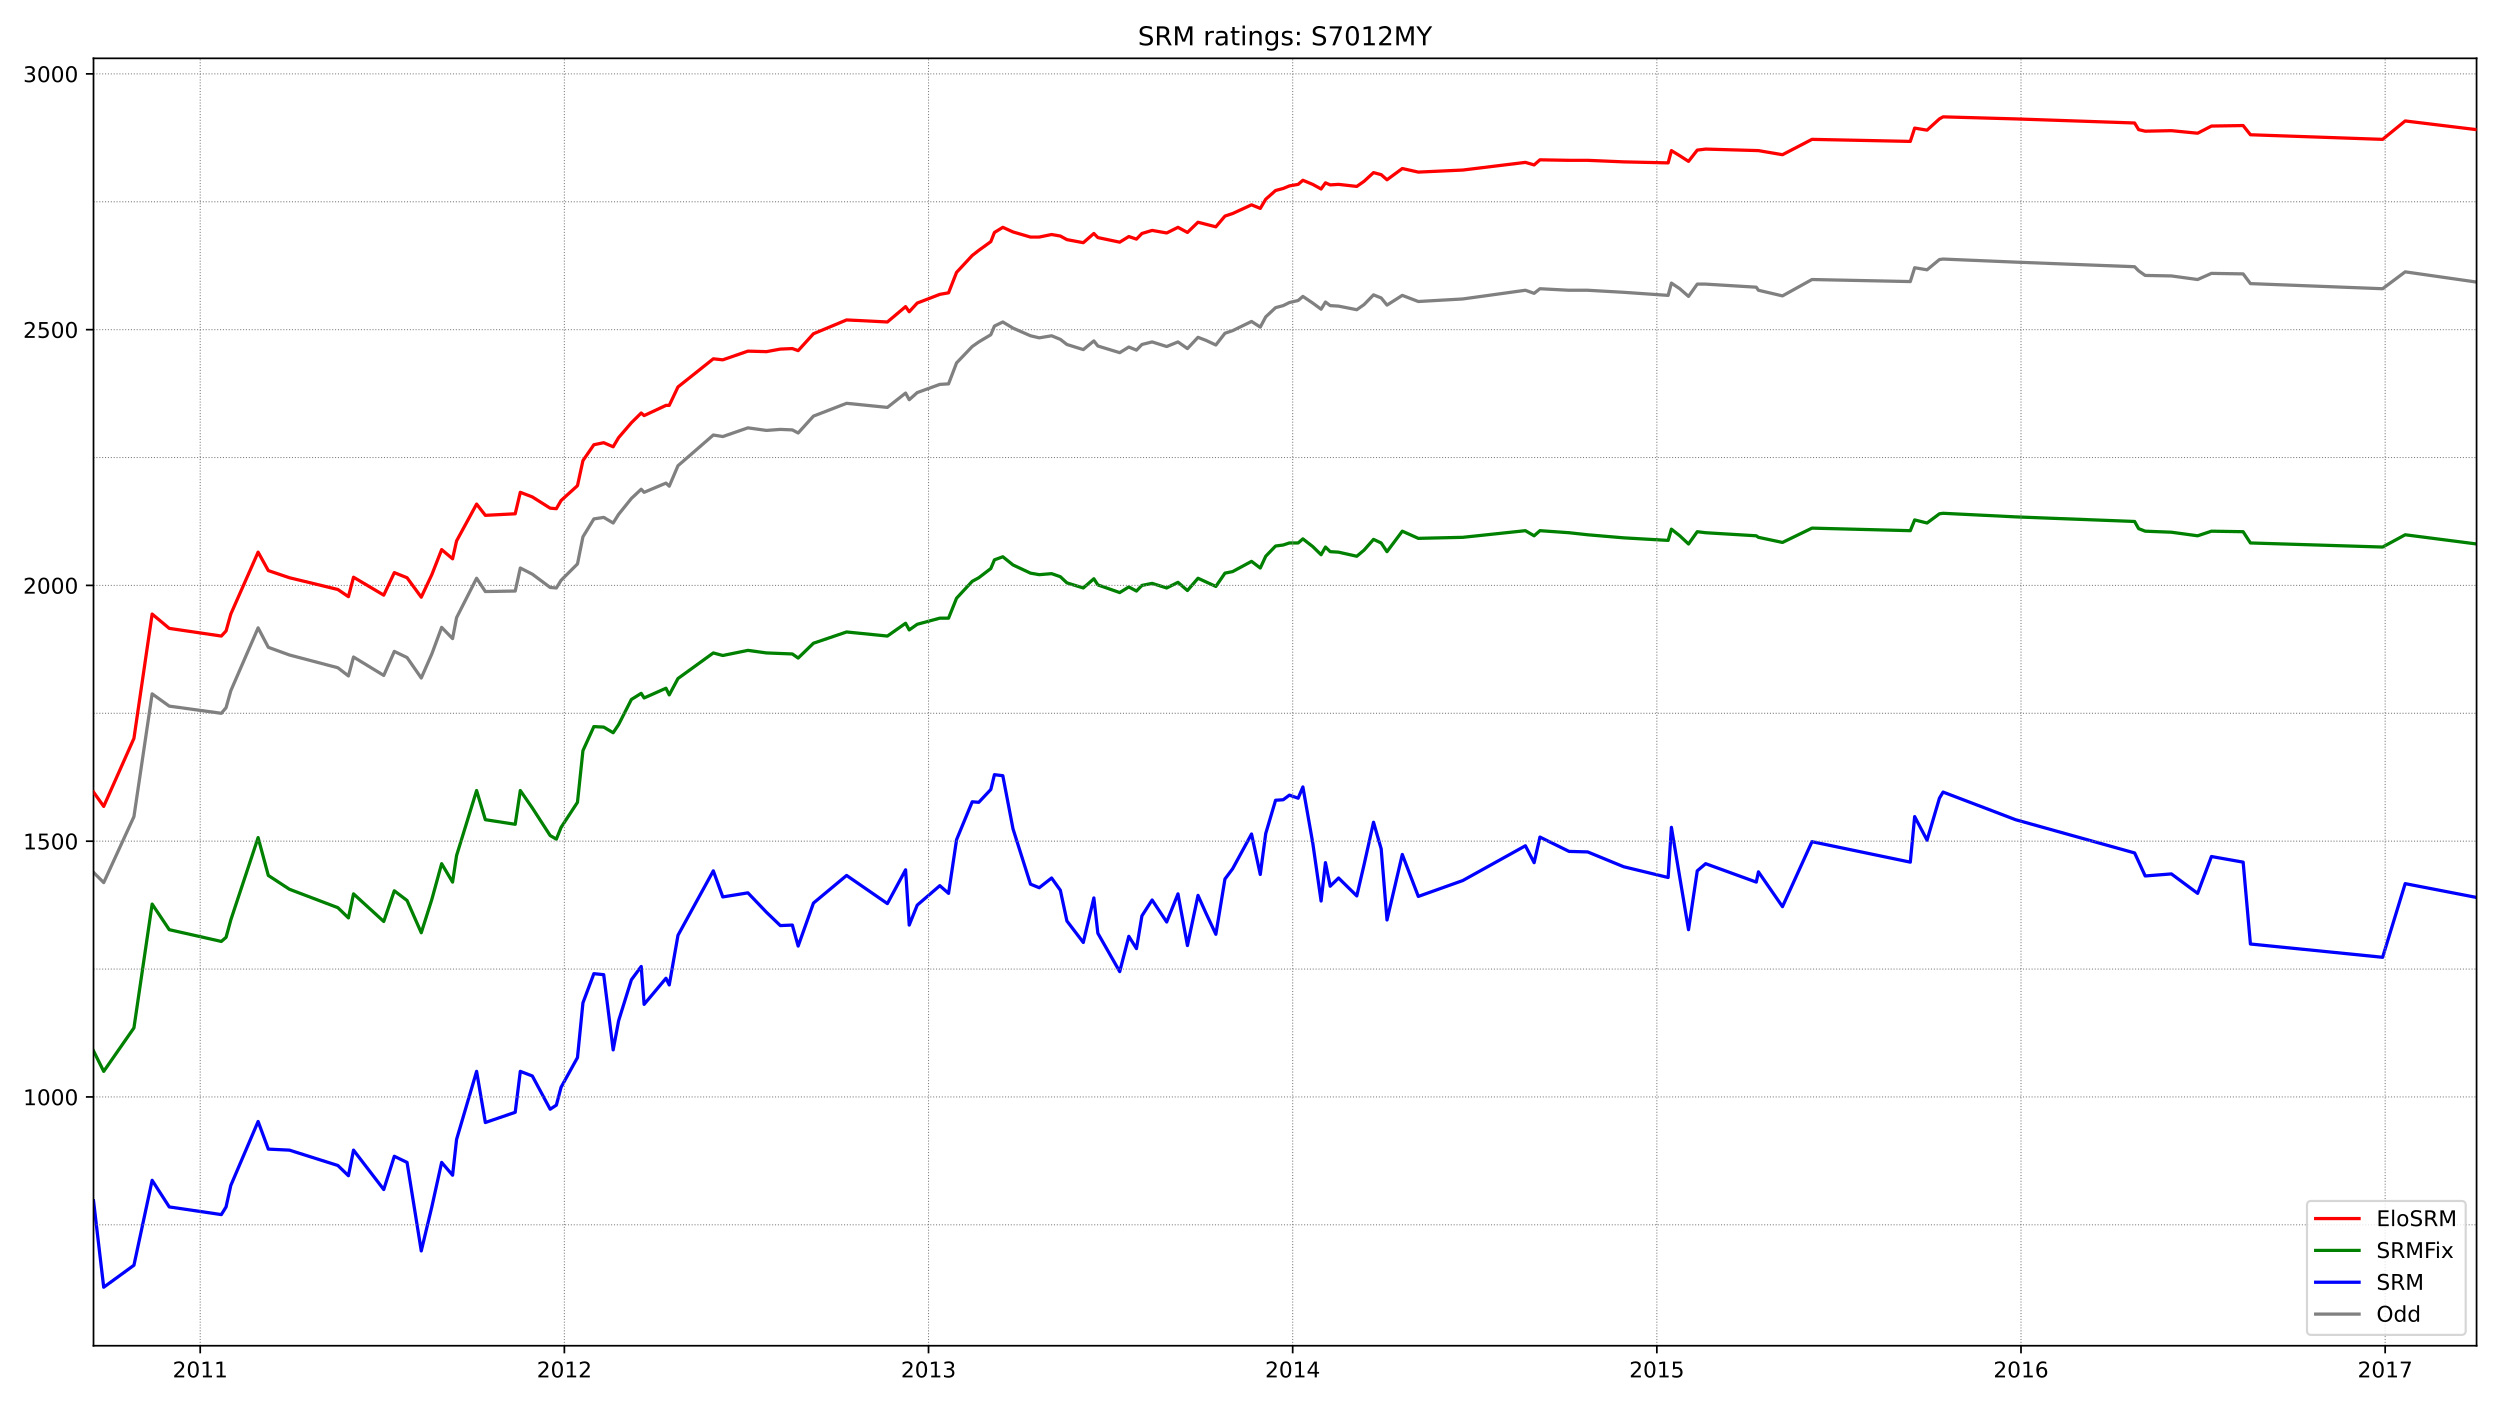 <?xml version="1.0" encoding="utf-8" standalone="no"?>
<!DOCTYPE svg PUBLIC "-//W3C//DTD SVG 1.1//EN"
  "http://www.w3.org/Graphics/SVG/1.1/DTD/svg11.dtd">
<!-- Created with matplotlib (https://matplotlib.org/) -->
<svg height="648pt" version="1.1" viewBox="0 0 1152 648" width="1152pt" xmlns="http://www.w3.org/2000/svg" xmlns:xlink="http://www.w3.org/1999/xlink">
 <defs>
  <style type="text/css">*{stroke-linecap:butt;stroke-linejoin:round;}</style>
 </defs>
 <g id="figure_1">
  <g id="patch_1">
   <path d="M 0 648 
L 1152 648 
L 1152 0 
L 0 0 
z
" style="fill:#ffffff;"/>
  </g>
  <g id="axes_1">
   <g id="patch_2">
    <path d="M 43.09 620.12 
L 1141.2 620.12 
L 1141.2 26.88 
L 43.09 26.88 
z
" style="fill:#ffffff;"/>
   </g>
   <g id="line2d_1">
    <path clip-path="url(#p5ad7df88f4)" d="M 43.09 401.992 
L 47.789 406.706 
L 61.716 376.299 
L 70.106 319.729 
L 77.993 325.386 
L 101.989 328.686 
L 104.171 326.093 
L 106.352 318.314 
L 118.937 289.322 
L 123.636 298.279 
L 133.369 301.814 
L 155.687 307.707 
L 160.553 311.479 
L 162.902 302.757 
L 176.83 311.243 
L 181.696 300.165 
L 187.569 302.993 
L 194.114 312.422 
L 198.98 301.343 
L 203.511 289.086 
L 208.545 294.272 
L 210.391 284.608 
L 219.62 266.458 
L 223.647 272.586 
L 237.407 272.35 
L 239.756 261.743 
L 245.294 264.572 
L 253.516 270.701 
L 256.369 270.936 
L 258.55 267.401 
L 266.102 259.858 
L 268.619 247.365 
L 273.653 239.115 
L 278.184 238.408 
L 282.546 241.001 
L 285.064 236.994 
L 290.937 229.687 
L 295.467 225.444 
L 296.81 226.858 
L 306.878 222.615 
L 308.388 224.03 
L 312.416 214.601 
L 328.693 200.458 
L 333.055 201.165 
L 344.634 197.158 
L 353.192 198.337 
L 359.569 197.865 
L 365.106 198.101 
L 367.791 199.515 
L 374.839 191.737 
L 390.109 185.844 
L 408.903 187.73 
L 417.293 181.13 
L 418.971 184.194 
L 422.663 180.894 
L 433.067 177.123 
L 437.094 176.887 
L 440.786 167.223 
L 448.001 159.68 
L 451.022 157.559 
L 456.559 154.259 
L 458.237 150.252 
L 462.097 148.366 
L 466.795 151.195 
L 474.85 154.73 
L 478.877 155.673 
L 484.583 154.73 
L 488.61 156.38 
L 491.63 158.737 
L 499.182 161.094 
L 504.048 157.087 
L 505.894 159.444 
L 515.962 162.509 
L 520.157 159.916 
L 523.681 161.33 
L 526.198 158.737 
L 530.897 157.559 
L 537.609 159.68 
L 542.811 157.559 
L 547.174 160.623 
L 552.04 155.437 
L 555.732 156.852 
L 560.262 158.973 
L 564.457 153.552 
L 567.981 152.373 
L 576.707 148.13 
L 580.734 150.723 
L 583.251 146.009 
L 587.782 141.766 
L 591.306 140.823 
L 594.159 139.409 
L 598.186 138.466 
L 600.367 136.58 
L 604.898 139.645 
L 608.758 142.473 
L 610.771 139.173 
L 612.953 140.823 
L 616.812 141.059 
L 625.202 142.709 
L 628.558 140.352 
L 632.921 135.873 
L 636.445 137.288 
L 639.13 140.587 
L 646.178 136.109 
L 653.561 138.937 
L 674.033 137.759 
L 702.896 133.752 
L 706.923 135.166 
L 709.608 133.045 
L 723.032 133.752 
L 731.59 133.752 
L 748.203 134.695 
L 768.675 136.109 
L 770.185 130.452 
L 774.045 133.045 
L 778.072 136.58 
L 782.099 130.923 
L 785.959 130.923 
L 809.283 132.338 
L 810.29 133.752 
L 821.365 136.345 
L 834.958 128.802 
L 880.265 129.745 
L 882.278 123.38 
L 887.984 124.323 
L 893.689 119.609 
L 895.367 119.373 
L 928.76 120.788 
L 983.632 122.909 
L 985.478 124.795 
L 988.498 126.916 
L 1000.58 127.152 
L 1012.662 128.802 
L 1019.039 125.973 
L 1033.638 126.209 
L 1036.994 130.688 
L 1097.907 133.045 
L 1108.31 125.266 
L 1141.2 129.98 
L 1141.2 129.98 
" style="fill:none;stroke:#808080;stroke-linecap:square;stroke-width:1.5;"/>
   </g>
   <g id="line2d_2">
    <path clip-path="url(#p5ad7df88f4)" d="M 43.09 553.319 
L 47.789 593.155 
L 61.716 583.019 
L 70.106 543.891 
L 77.993 556.148 
L 101.989 559.683 
L 104.171 556.148 
L 106.352 546.248 
L 118.937 516.784 
L 123.636 529.512 
L 133.369 529.984 
L 155.687 537.055 
L 160.553 541.769 
L 162.902 529.984 
L 176.83 548.134 
L 181.696 532.812 
L 187.569 535.641 
L 194.114 576.419 
L 198.98 556.148 
L 203.511 535.641 
L 208.545 541.534 
L 210.391 525.034 
L 219.62 493.684 
L 223.647 517.255 
L 237.407 512.541 
L 239.756 493.684 
L 245.294 495.805 
L 253.516 511.127 
L 256.369 509.241 
L 258.55 500.991 
L 266.102 487.32 
L 268.619 462.099 
L 273.653 448.663 
L 278.184 449.135 
L 282.546 483.784 
L 285.064 470.349 
L 290.937 451.492 
L 295.467 445.363 
L 296.81 462.806 
L 306.878 450.784 
L 308.388 453.849 
L 312.416 430.985 
L 328.693 401.285 
L 333.055 413.306 
L 344.634 411.421 
L 353.192 420.378 
L 359.569 426.506 
L 365.106 426.27 
L 367.791 435.935 
L 374.839 416.135 
L 390.109 403.406 
L 408.903 416.371 
L 417.293 400.814 
L 418.971 426.27 
L 422.663 417.078 
L 433.067 408.121 
L 437.094 411.656 
L 440.786 386.907 
L 448.001 369.464 
L 451.022 369.7 
L 456.559 363.807 
L 458.237 356.971 
L 462.097 357.443 
L 466.795 381.957 
L 474.85 407.413 
L 478.877 409.063 
L 484.583 404.585 
L 488.61 410.242 
L 491.63 424.385 
L 499.182 434.285 
L 504.048 413.778 
L 505.894 430.042 
L 515.962 447.72 
L 520.157 431.456 
L 523.681 437.113 
L 526.198 422.028 
L 530.897 414.721 
L 537.609 424.856 
L 542.811 411.892 
L 547.174 435.699 
L 552.04 412.599 
L 555.732 420.849 
L 560.262 430.513 
L 564.457 405.056 
L 567.981 400.342 
L 576.707 384.314 
L 580.734 402.935 
L 583.251 384.078 
L 587.782 368.757 
L 591.306 368.521 
L 594.159 366.4 
L 598.186 367.814 
L 600.367 362.628 
L 604.898 388.321 
L 608.758 415.192 
L 610.771 397.514 
L 612.953 408.356 
L 616.812 404.585 
L 625.202 412.835 
L 628.558 398.456 
L 632.921 378.892 
L 636.445 391.149 
L 639.13 423.913 
L 646.178 393.742 
L 653.561 413.071 
L 674.033 405.763 
L 702.896 389.735 
L 706.923 397.514 
L 709.608 385.728 
L 723.032 392.328 
L 731.59 392.564 
L 748.203 399.399 
L 768.675 404.349 
L 770.185 381.249 
L 778.072 428.392 
L 782.099 401.285 
L 785.959 397.985 
L 809.283 406.471 
L 810.29 401.756 
L 821.365 417.785 
L 834.958 387.849 
L 880.265 397.278 
L 882.278 376.299 
L 887.984 387.142 
L 893.689 367.814 
L 895.367 364.985 
L 928.76 377.714 
L 983.632 393.035 
L 988.498 403.642 
L 1000.58 402.699 
L 1012.662 411.656 
L 1019.039 394.685 
L 1033.638 397.278 
L 1036.994 434.992 
L 1097.907 441.12 
L 1108.31 407.178 
L 1141.2 413.542 
L 1141.2 413.542 
" style="fill:none;stroke:#0000ff;stroke-linecap:square;stroke-width:1.5;"/>
   </g>
   <g id="matplotlib.axis_1">
    <g id="xtick_1">
     <g id="line2d_3">
      <defs>
       <path d="M 0 0 
L 0 3.5 
" id="m37c10680a9" style="stroke:#000000;stroke-width:0.8;"/>
      </defs>
      <g>
       <use style="stroke:#000000;stroke-width:0.8;" x="92.257" xlink:href="#m37c10680a9" y="620.12"/>
      </g>
     </g>
     <g id="text_1">
      <!-- 2011 -->
      <g transform="translate(79.532 634.718)scale(0.1 -0.1)">
       <defs>
        <path d="M 19.188 8.297 
L 53.609 8.297 
L 53.609 0 
L 7.328 0 
L 7.328 8.297 
Q 12.938 14.109 22.625 23.891 
Q 32.328 33.688 34.812 36.531 
Q 39.547 41.844 41.422 45.531 
Q 43.312 49.219 43.312 52.781 
Q 43.312 58.594 39.234 62.25 
Q 35.156 65.922 28.609 65.922 
Q 23.969 65.922 18.812 64.312 
Q 13.672 62.703 7.812 59.422 
L 7.812 69.391 
Q 13.766 71.781 18.938 73 
Q 24.125 74.219 28.422 74.219 
Q 39.75 74.219 46.484 68.547 
Q 53.219 62.891 53.219 53.422 
Q 53.219 48.922 51.531 44.891 
Q 49.859 40.875 45.406 35.406 
Q 44.188 33.984 37.641 27.219 
Q 31.109 20.453 19.188 8.297 
z
" id="DejaVuSans-50"/>
        <path d="M 31.781 66.406 
Q 24.172 66.406 20.328 58.906 
Q 16.5 51.422 16.5 36.375 
Q 16.5 21.391 20.328 13.891 
Q 24.172 6.391 31.781 6.391 
Q 39.453 6.391 43.281 13.891 
Q 47.125 21.391 47.125 36.375 
Q 47.125 51.422 43.281 58.906 
Q 39.453 66.406 31.781 66.406 
z
M 31.781 74.219 
Q 44.047 74.219 50.516 64.516 
Q 56.984 54.828 56.984 36.375 
Q 56.984 17.969 50.516 8.266 
Q 44.047 -1.422 31.781 -1.422 
Q 19.531 -1.422 13.062 8.266 
Q 6.594 17.969 6.594 36.375 
Q 6.594 54.828 13.062 64.516 
Q 19.531 74.219 31.781 74.219 
z
" id="DejaVuSans-48"/>
        <path d="M 12.406 8.297 
L 28.516 8.297 
L 28.516 63.922 
L 10.984 60.406 
L 10.984 69.391 
L 28.422 72.906 
L 38.281 72.906 
L 38.281 8.297 
L 54.391 8.297 
L 54.391 0 
L 12.406 0 
z
" id="DejaVuSans-49"/>
       </defs>
       <use xlink:href="#DejaVuSans-50"/>
       <use x="63.623" xlink:href="#DejaVuSans-48"/>
       <use x="127.246" xlink:href="#DejaVuSans-49"/>
       <use x="190.869" xlink:href="#DejaVuSans-49"/>
      </g>
     </g>
    </g>
    <g id="xtick_2">
     <g id="line2d_4">
      <g>
       <use style="stroke:#000000;stroke-width:0.8;" x="260.061" xlink:href="#m37c10680a9" y="620.12"/>
      </g>
     </g>
     <g id="text_2">
      <!-- 2012 -->
      <g transform="translate(247.336 634.718)scale(0.1 -0.1)">
       <use xlink:href="#DejaVuSans-50"/>
       <use x="63.623" xlink:href="#DejaVuSans-48"/>
       <use x="127.246" xlink:href="#DejaVuSans-49"/>
       <use x="190.869" xlink:href="#DejaVuSans-50"/>
      </g>
     </g>
    </g>
    <g id="xtick_3">
     <g id="line2d_5">
      <g>
       <use style="stroke:#000000;stroke-width:0.8;" x="427.865" xlink:href="#m37c10680a9" y="620.12"/>
      </g>
     </g>
     <g id="text_3">
      <!-- 2013 -->
      <g transform="translate(415.14 634.718)scale(0.1 -0.1)">
       <defs>
        <path d="M 40.578 39.312 
Q 47.656 37.797 51.625 33 
Q 55.609 28.219 55.609 21.188 
Q 55.609 10.406 48.188 4.484 
Q 40.766 -1.422 27.094 -1.422 
Q 22.516 -1.422 17.656 -0.516 
Q 12.797 0.391 7.625 2.203 
L 7.625 11.719 
Q 11.719 9.328 16.594 8.109 
Q 21.484 6.891 26.812 6.891 
Q 36.078 6.891 40.938 10.547 
Q 45.797 14.203 45.797 21.188 
Q 45.797 27.641 41.281 31.266 
Q 36.766 34.906 28.719 34.906 
L 20.219 34.906 
L 20.219 43.016 
L 29.109 43.016 
Q 36.375 43.016 40.234 45.922 
Q 44.094 48.828 44.094 54.297 
Q 44.094 59.906 40.109 62.906 
Q 36.141 65.922 28.719 65.922 
Q 24.656 65.922 20.016 65.031 
Q 15.375 64.156 9.812 62.312 
L 9.812 71.094 
Q 15.438 72.656 20.344 73.438 
Q 25.25 74.219 29.594 74.219 
Q 40.828 74.219 47.359 69.109 
Q 53.906 64.016 53.906 55.328 
Q 53.906 49.266 50.438 45.094 
Q 46.969 40.922 40.578 39.312 
z
" id="DejaVuSans-51"/>
       </defs>
       <use xlink:href="#DejaVuSans-50"/>
       <use x="63.623" xlink:href="#DejaVuSans-48"/>
       <use x="127.246" xlink:href="#DejaVuSans-49"/>
       <use x="190.869" xlink:href="#DejaVuSans-51"/>
      </g>
     </g>
    </g>
    <g id="xtick_4">
     <g id="line2d_6">
      <g>
       <use style="stroke:#000000;stroke-width:0.8;" x="595.669" xlink:href="#m37c10680a9" y="620.12"/>
      </g>
     </g>
     <g id="text_4">
      <!-- 2014 -->
      <g transform="translate(582.944 634.718)scale(0.1 -0.1)">
       <defs>
        <path d="M 37.797 64.312 
L 12.891 25.391 
L 37.797 25.391 
z
M 35.203 72.906 
L 47.609 72.906 
L 47.609 25.391 
L 58.016 25.391 
L 58.016 17.188 
L 47.609 17.188 
L 47.609 0 
L 37.797 0 
L 37.797 17.188 
L 4.891 17.188 
L 4.891 26.703 
z
" id="DejaVuSans-52"/>
       </defs>
       <use xlink:href="#DejaVuSans-50"/>
       <use x="63.623" xlink:href="#DejaVuSans-48"/>
       <use x="127.246" xlink:href="#DejaVuSans-49"/>
       <use x="190.869" xlink:href="#DejaVuSans-52"/>
      </g>
     </g>
    </g>
    <g id="xtick_5">
     <g id="line2d_7">
      <g>
       <use style="stroke:#000000;stroke-width:0.8;" x="763.473" xlink:href="#m37c10680a9" y="620.12"/>
      </g>
     </g>
     <g id="text_5">
      <!-- 2015 -->
      <g transform="translate(750.748 634.718)scale(0.1 -0.1)">
       <defs>
        <path d="M 10.797 72.906 
L 49.516 72.906 
L 49.516 64.594 
L 19.828 64.594 
L 19.828 46.734 
Q 21.969 47.469 24.109 47.828 
Q 26.266 48.188 28.422 48.188 
Q 40.625 48.188 47.75 41.5 
Q 54.891 34.812 54.891 23.391 
Q 54.891 11.625 47.562 5.094 
Q 40.234 -1.422 26.906 -1.422 
Q 22.312 -1.422 17.547 -0.641 
Q 12.797 0.141 7.719 1.703 
L 7.719 11.625 
Q 12.109 9.234 16.797 8.062 
Q 21.484 6.891 26.703 6.891 
Q 35.156 6.891 40.078 11.328 
Q 45.016 15.766 45.016 23.391 
Q 45.016 31 40.078 35.438 
Q 35.156 39.891 26.703 39.891 
Q 22.75 39.891 18.812 39.016 
Q 14.891 38.141 10.797 36.281 
z
" id="DejaVuSans-53"/>
       </defs>
       <use xlink:href="#DejaVuSans-50"/>
       <use x="63.623" xlink:href="#DejaVuSans-48"/>
       <use x="127.246" xlink:href="#DejaVuSans-49"/>
       <use x="190.869" xlink:href="#DejaVuSans-53"/>
      </g>
     </g>
    </g>
    <g id="xtick_6">
     <g id="line2d_8">
      <g>
       <use style="stroke:#000000;stroke-width:0.8;" x="931.277" xlink:href="#m37c10680a9" y="620.12"/>
      </g>
     </g>
     <g id="text_6">
      <!-- 2016 -->
      <g transform="translate(918.552 634.718)scale(0.1 -0.1)">
       <defs>
        <path d="M 33.016 40.375 
Q 26.375 40.375 22.484 35.828 
Q 18.609 31.297 18.609 23.391 
Q 18.609 15.531 22.484 10.953 
Q 26.375 6.391 33.016 6.391 
Q 39.656 6.391 43.531 10.953 
Q 47.406 15.531 47.406 23.391 
Q 47.406 31.297 43.531 35.828 
Q 39.656 40.375 33.016 40.375 
z
M 52.594 71.297 
L 52.594 62.312 
Q 48.875 64.062 45.094 64.984 
Q 41.312 65.922 37.594 65.922 
Q 27.828 65.922 22.672 59.328 
Q 17.531 52.734 16.797 39.406 
Q 19.672 43.656 24.016 45.922 
Q 28.375 48.188 33.594 48.188 
Q 44.578 48.188 50.953 41.516 
Q 57.328 34.859 57.328 23.391 
Q 57.328 12.156 50.688 5.359 
Q 44.047 -1.422 33.016 -1.422 
Q 20.359 -1.422 13.672 8.266 
Q 6.984 17.969 6.984 36.375 
Q 6.984 53.656 15.188 63.938 
Q 23.391 74.219 37.203 74.219 
Q 40.922 74.219 44.703 73.484 
Q 48.484 72.75 52.594 71.297 
z
" id="DejaVuSans-54"/>
       </defs>
       <use xlink:href="#DejaVuSans-50"/>
       <use x="63.623" xlink:href="#DejaVuSans-48"/>
       <use x="127.246" xlink:href="#DejaVuSans-49"/>
       <use x="190.869" xlink:href="#DejaVuSans-54"/>
      </g>
     </g>
    </g>
    <g id="xtick_7">
     <g id="line2d_9">
      <g>
       <use style="stroke:#000000;stroke-width:0.8;" x="1099.081" xlink:href="#m37c10680a9" y="620.12"/>
      </g>
     </g>
     <g id="text_7">
      <!-- 2017 -->
      <g transform="translate(1086.356 634.718)scale(0.1 -0.1)">
       <defs>
        <path d="M 8.203 72.906 
L 55.078 72.906 
L 55.078 68.703 
L 28.609 0 
L 18.312 0 
L 43.219 64.594 
L 8.203 64.594 
z
" id="DejaVuSans-55"/>
       </defs>
       <use xlink:href="#DejaVuSans-50"/>
       <use x="63.623" xlink:href="#DejaVuSans-48"/>
       <use x="127.246" xlink:href="#DejaVuSans-49"/>
       <use x="190.869" xlink:href="#DejaVuSans-55"/>
      </g>
     </g>
    </g>
   </g>
   <g id="matplotlib.axis_2">
    <g id="ytick_1">
     <g id="line2d_10">
      <defs>
       <path d="M 0 0 
L -3.5 0 
" id="m3511136bee" style="stroke:#000000;stroke-width:0.8;"/>
      </defs>
      <g>
       <use style="stroke:#000000;stroke-width:0.8;" x="43.09" xlink:href="#m3511136bee" y="505.47"/>
      </g>
     </g>
     <g id="text_8">
      <!-- 1000 -->
      <g transform="translate(10.64 509.269)scale(0.1 -0.1)">
       <use xlink:href="#DejaVuSans-49"/>
       <use x="63.623" xlink:href="#DejaVuSans-48"/>
       <use x="127.246" xlink:href="#DejaVuSans-48"/>
       <use x="190.869" xlink:href="#DejaVuSans-48"/>
      </g>
     </g>
    </g>
    <g id="ytick_2">
     <g id="line2d_11">
      <g>
       <use style="stroke:#000000;stroke-width:0.8;" x="43.09" xlink:href="#m3511136bee" y="387.614"/>
      </g>
     </g>
     <g id="text_9">
      <!-- 1500 -->
      <g transform="translate(10.64 391.413)scale(0.1 -0.1)">
       <use xlink:href="#DejaVuSans-49"/>
       <use x="63.623" xlink:href="#DejaVuSans-53"/>
       <use x="127.246" xlink:href="#DejaVuSans-48"/>
       <use x="190.869" xlink:href="#DejaVuSans-48"/>
      </g>
     </g>
    </g>
    <g id="ytick_3">
     <g id="line2d_12">
      <g>
       <use style="stroke:#000000;stroke-width:0.8;" x="43.09" xlink:href="#m3511136bee" y="269.758"/>
      </g>
     </g>
     <g id="text_10">
      <!-- 2000 -->
      <g transform="translate(10.64 273.557)scale(0.1 -0.1)">
       <use xlink:href="#DejaVuSans-50"/>
       <use x="63.623" xlink:href="#DejaVuSans-48"/>
       <use x="127.246" xlink:href="#DejaVuSans-48"/>
       <use x="190.869" xlink:href="#DejaVuSans-48"/>
      </g>
     </g>
    </g>
    <g id="ytick_4">
     <g id="line2d_13">
      <g>
       <use style="stroke:#000000;stroke-width:0.8;" x="43.09" xlink:href="#m3511136bee" y="151.902"/>
      </g>
     </g>
     <g id="text_11">
      <!-- 2500 -->
      <g transform="translate(10.64 155.701)scale(0.1 -0.1)">
       <use xlink:href="#DejaVuSans-50"/>
       <use x="63.623" xlink:href="#DejaVuSans-53"/>
       <use x="127.246" xlink:href="#DejaVuSans-48"/>
       <use x="190.869" xlink:href="#DejaVuSans-48"/>
      </g>
     </g>
    </g>
    <g id="ytick_5">
     <g id="line2d_14">
      <g>
       <use style="stroke:#000000;stroke-width:0.8;" x="43.09" xlink:href="#m3511136bee" y="34.046"/>
      </g>
     </g>
     <g id="text_12">
      <!-- 3000 -->
      <g transform="translate(10.64 37.845)scale(0.1 -0.1)">
       <use xlink:href="#DejaVuSans-51"/>
       <use x="63.623" xlink:href="#DejaVuSans-48"/>
       <use x="127.246" xlink:href="#DejaVuSans-48"/>
       <use x="190.869" xlink:href="#DejaVuSans-48"/>
      </g>
     </g>
    </g>
   </g>
   <g id="line2d_15">
    <path clip-path="url(#p5ad7df88f4)" d="M 43.09 484.256 
L 47.789 493.684 
L 61.716 473.649 
L 70.106 416.606 
L 77.993 428.392 
L 101.989 433.813 
L 104.171 431.928 
L 106.352 423.913 
L 118.937 385.964 
L 123.636 403.406 
L 133.369 409.771 
L 155.687 418.256 
L 160.553 422.97 
L 162.902 411.892 
L 176.83 424.62 
L 181.696 410.478 
L 187.569 414.956 
L 194.114 429.806 
L 198.98 414.485 
L 203.511 397.985 
L 208.545 406.471 
L 210.391 394.214 
L 219.62 364.278 
L 223.647 377.714 
L 237.407 379.835 
L 239.756 364.278 
L 245.294 372.292 
L 253.516 385.021 
L 256.369 386.671 
L 258.55 381.249 
L 266.102 369.7 
L 268.619 345.893 
L 273.653 334.814 
L 278.184 335.05 
L 282.546 337.643 
L 285.064 333.871 
L 290.937 322.321 
L 295.467 319.493 
L 296.81 321.614 
L 306.878 317.136 
L 308.388 320.2 
L 312.416 312.657 
L 328.693 300.872 
L 333.055 302.05 
L 344.634 299.693 
L 353.192 300.872 
L 365.106 301.343 
L 367.791 303.229 
L 374.839 296.393 
L 390.109 291.207 
L 408.903 293.093 
L 417.293 287.2 
L 418.971 290.265 
L 422.663 287.672 
L 433.067 284.843 
L 437.094 284.843 
L 440.786 275.65 
L 448.001 267.872 
L 451.022 266.222 
L 456.559 261.979 
L 458.237 257.972 
L 462.097 256.558 
L 466.795 260.329 
L 474.85 264.101 
L 478.877 264.808 
L 484.583 264.336 
L 488.61 265.751 
L 491.63 268.579 
L 499.182 270.936 
L 504.048 266.693 
L 505.894 269.522 
L 515.962 273.058 
L 520.157 270.465 
L 523.681 272.35 
L 526.198 269.758 
L 530.897 268.815 
L 537.609 270.936 
L 542.811 268.343 
L 547.174 272.115 
L 552.04 266.458 
L 560.262 270.229 
L 564.457 264.101 
L 567.981 263.393 
L 576.707 258.679 
L 580.734 261.743 
L 583.251 256.322 
L 587.782 251.608 
L 591.306 251.136 
L 594.159 250.194 
L 598.186 250.194 
L 600.367 248.308 
L 604.898 251.844 
L 608.758 255.615 
L 610.771 252.079 
L 612.953 254.201 
L 616.812 254.436 
L 625.202 256.322 
L 628.558 253.494 
L 632.921 248.544 
L 636.445 250.194 
L 639.13 254.201 
L 646.178 244.772 
L 653.561 248.072 
L 674.033 247.601 
L 702.896 244.536 
L 706.923 246.894 
L 709.608 244.536 
L 723.032 245.479 
L 731.59 246.422 
L 748.203 247.836 
L 768.675 249.015 
L 770.185 243.829 
L 774.045 246.894 
L 778.072 250.665 
L 782.099 245.008 
L 785.959 245.479 
L 809.283 246.894 
L 810.29 247.601 
L 821.365 249.958 
L 834.958 243.358 
L 880.265 244.536 
L 882.278 239.587 
L 887.984 241.001 
L 893.689 236.758 
L 895.367 236.522 
L 928.76 238.172 
L 983.632 240.294 
L 985.478 243.594 
L 988.498 244.772 
L 1000.58 245.244 
L 1012.662 246.894 
L 1019.039 244.772 
L 1033.638 245.008 
L 1036.994 250.194 
L 1097.907 252.079 
L 1108.31 246.422 
L 1141.2 250.665 
L 1141.2 250.665 
" style="fill:none;stroke:#008000;stroke-linecap:square;stroke-width:1.5;"/>
   </g>
   <g id="line2d_16">
    <path clip-path="url(#p5ad7df88f4)" d="M 43.09 564.398 
L 1141.2 564.398 
" style="fill:none;stroke:#808080;stroke-dasharray:0.5,0.825;stroke-dashoffset:0;stroke-width:0.5;"/>
   </g>
   <g id="line2d_17">
    <path clip-path="url(#p5ad7df88f4)" d="M 43.09 505.47 
L 1141.2 505.47 
" style="fill:none;stroke:#808080;stroke-dasharray:0.5,0.825;stroke-dashoffset:0;stroke-width:0.5;"/>
   </g>
   <g id="line2d_18">
    <path clip-path="url(#p5ad7df88f4)" d="M 43.09 446.542 
L 1141.2 446.542 
" style="fill:none;stroke:#808080;stroke-dasharray:0.5,0.825;stroke-dashoffset:0;stroke-width:0.5;"/>
   </g>
   <g id="line2d_19">
    <path clip-path="url(#p5ad7df88f4)" d="M 43.09 387.614 
L 1141.2 387.614 
" style="fill:none;stroke:#808080;stroke-dasharray:0.5,0.825;stroke-dashoffset:0;stroke-width:0.5;"/>
   </g>
   <g id="line2d_20">
    <path clip-path="url(#p5ad7df88f4)" d="M 43.09 328.686 
L 1141.2 328.686 
" style="fill:none;stroke:#808080;stroke-dasharray:0.5,0.825;stroke-dashoffset:0;stroke-width:0.5;"/>
   </g>
   <g id="line2d_21">
    <path clip-path="url(#p5ad7df88f4)" d="M 43.09 269.758 
L 1141.2 269.758 
" style="fill:none;stroke:#808080;stroke-dasharray:0.5,0.825;stroke-dashoffset:0;stroke-width:0.5;"/>
   </g>
   <g id="line2d_22">
    <path clip-path="url(#p5ad7df88f4)" d="M 43.09 210.83 
L 1141.2 210.83 
" style="fill:none;stroke:#808080;stroke-dasharray:0.5,0.825;stroke-dashoffset:0;stroke-width:0.5;"/>
   </g>
   <g id="line2d_23">
    <path clip-path="url(#p5ad7df88f4)" d="M 43.09 151.902 
L 1141.2 151.902 
" style="fill:none;stroke:#808080;stroke-dasharray:0.5,0.825;stroke-dashoffset:0;stroke-width:0.5;"/>
   </g>
   <g id="line2d_24">
    <path clip-path="url(#p5ad7df88f4)" d="M 43.09 92.974 
L 1141.2 92.974 
" style="fill:none;stroke:#808080;stroke-dasharray:0.5,0.825;stroke-dashoffset:0;stroke-width:0.5;"/>
   </g>
   <g id="line2d_25">
    <path clip-path="url(#p5ad7df88f4)" d="M 43.09 34.046 
L 1141.2 34.046 
" style="fill:none;stroke:#808080;stroke-dasharray:0.5,0.825;stroke-dashoffset:0;stroke-width:0.5;"/>
   </g>
   <g id="line2d_26">
    <path clip-path="url(#p5ad7df88f4)" d="M 92.257 620.12 
L 92.257 26.88 
" style="fill:none;stroke:#808080;stroke-dasharray:0.5,0.825;stroke-dashoffset:0;stroke-width:0.5;"/>
   </g>
   <g id="line2d_27">
    <path clip-path="url(#p5ad7df88f4)" d="M 260.061 620.12 
L 260.061 26.88 
" style="fill:none;stroke:#808080;stroke-dasharray:0.5,0.825;stroke-dashoffset:0;stroke-width:0.5;"/>
   </g>
   <g id="line2d_28">
    <path clip-path="url(#p5ad7df88f4)" d="M 427.865 620.12 
L 427.865 26.88 
" style="fill:none;stroke:#808080;stroke-dasharray:0.5,0.825;stroke-dashoffset:0;stroke-width:0.5;"/>
   </g>
   <g id="line2d_29">
    <path clip-path="url(#p5ad7df88f4)" d="M 595.669 620.12 
L 595.669 26.88 
" style="fill:none;stroke:#808080;stroke-dasharray:0.5,0.825;stroke-dashoffset:0;stroke-width:0.5;"/>
   </g>
   <g id="line2d_30">
    <path clip-path="url(#p5ad7df88f4)" d="M 763.473 620.12 
L 763.473 26.88 
" style="fill:none;stroke:#808080;stroke-dasharray:0.5,0.825;stroke-dashoffset:0;stroke-width:0.5;"/>
   </g>
   <g id="line2d_31">
    <path clip-path="url(#p5ad7df88f4)" d="M 931.277 620.12 
L 931.277 26.88 
" style="fill:none;stroke:#808080;stroke-dasharray:0.5,0.825;stroke-dashoffset:0;stroke-width:0.5;"/>
   </g>
   <g id="line2d_32">
    <path clip-path="url(#p5ad7df88f4)" d="M 1099.081 620.12 
L 1099.081 26.88 
" style="fill:none;stroke:#808080;stroke-dasharray:0.5,0.825;stroke-dashoffset:0;stroke-width:0.5;"/>
   </g>
   <g id="patch_3">
    <path d="M 43.09 620.12 
L 43.09 26.88 
" style="fill:none;stroke:#000000;stroke-linecap:square;stroke-linejoin:miter;stroke-width:0.8;"/>
   </g>
   <g id="patch_4">
    <path d="M 1141.2 620.12 
L 1141.2 26.88 
" style="fill:none;stroke:#000000;stroke-linecap:square;stroke-linejoin:miter;stroke-width:0.8;"/>
   </g>
   <g id="patch_5">
    <path d="M 43.09 620.12 
L 1141.2 620.12 
" style="fill:none;stroke:#000000;stroke-linecap:square;stroke-linejoin:miter;stroke-width:0.8;"/>
   </g>
   <g id="patch_6">
    <path d="M 43.09 26.88 
L 1141.2 26.88 
" style="fill:none;stroke:#000000;stroke-linecap:square;stroke-linejoin:miter;stroke-width:0.8;"/>
   </g>
   <g id="line2d_33">
    <path clip-path="url(#p5ad7df88f4)" d="M 43.09 364.985 
L 47.789 371.585 
L 61.716 340.236 
L 70.106 282.958 
L 77.993 289.557 
L 101.989 293.093 
L 104.171 290.736 
L 106.352 282.958 
L 118.937 254.436 
L 123.636 262.922 
L 133.369 266.222 
L 155.687 271.643 
L 160.553 274.943 
L 162.902 265.986 
L 176.83 274.236 
L 181.696 263.865 
L 187.569 266.222 
L 194.114 275.179 
L 198.98 264.808 
L 203.511 253.258 
L 208.545 257.501 
L 210.391 249.251 
L 219.62 232.279 
L 223.647 237.465 
L 237.407 236.758 
L 239.756 226.858 
L 245.294 228.979 
L 253.516 234.165 
L 256.369 234.401 
L 258.55 230.629 
L 266.102 223.794 
L 268.619 212.244 
L 273.653 204.937 
L 278.184 203.994 
L 282.546 205.88 
L 285.064 201.637 
L 290.937 194.801 
L 295.467 190.323 
L 296.81 191.501 
L 306.878 186.787 
L 308.388 186.787 
L 312.416 178.301 
L 328.693 165.337 
L 333.055 165.809 
L 344.634 161.802 
L 353.192 162.037 
L 359.569 160.859 
L 365.106 160.623 
L 367.791 161.566 
L 374.839 153.787 
L 390.109 147.423 
L 408.903 148.366 
L 417.293 141.295 
L 418.971 143.652 
L 422.663 139.645 
L 433.067 135.638 
L 437.094 134.93 
L 440.786 125.502 
L 448.001 117.723 
L 451.022 115.366 
L 456.559 111.359 
L 458.237 107.116 
L 462.097 104.759 
L 466.795 106.881 
L 474.85 109.238 
L 478.877 109.238 
L 484.583 108.059 
L 488.61 108.766 
L 491.63 110.416 
L 499.182 111.831 
L 504.048 107.588 
L 505.894 109.473 
L 515.962 111.595 
L 520.157 109.002 
L 523.681 110.181 
L 526.198 107.588 
L 530.897 106.174 
L 537.609 107.352 
L 542.811 104.759 
L 547.174 107.116 
L 552.04 102.402 
L 560.262 104.524 
L 564.457 99.574 
L 567.981 98.395 
L 576.707 94.388 
L 580.734 96.038 
L 583.251 91.795 
L 587.782 87.788 
L 591.306 86.845 
L 594.159 85.667 
L 598.186 84.959 
L 600.367 83.074 
L 604.898 84.959 
L 608.758 87.081 
L 610.771 84.252 
L 612.953 85.195 
L 616.812 84.959 
L 625.202 85.902 
L 628.558 83.545 
L 632.921 79.538 
L 636.445 80.481 
L 639.13 82.838 
L 646.178 77.652 
L 653.561 79.302 
L 674.033 78.36 
L 702.896 74.824 
L 706.923 76.002 
L 709.608 73.645 
L 723.032 73.881 
L 731.59 73.881 
L 748.203 74.588 
L 768.675 75.06 
L 770.185 69.402 
L 774.045 71.76 
L 778.072 74.352 
L 782.099 69.167 
L 785.959 68.695 
L 810.29 69.402 
L 821.365 71.288 
L 834.958 64.217 
L 880.265 65.16 
L 882.278 59.031 
L 887.984 59.974 
L 893.689 54.788 
L 895.367 53.845 
L 928.76 54.788 
L 983.632 56.674 
L 985.478 59.738 
L 988.498 60.445 
L 1000.58 60.21 
L 1012.662 61.388 
L 1019.039 58.088 
L 1033.638 57.853 
L 1036.994 62.095 
L 1097.907 64.217 
L 1108.31 55.731 
L 1141.2 59.738 
L 1141.2 59.738 
" style="fill:none;stroke:#ff0000;stroke-linecap:square;stroke-width:1.5;"/>
   </g>
   <g id="text_13">
    <!-- SRM ratings: S7012MY -->
    <g transform="translate(524.335 20.88)scale(0.12 -0.12)">
     <defs>
      <path d="M 53.516 70.516 
L 53.516 60.891 
Q 47.906 63.578 42.922 64.891 
Q 37.938 66.219 33.297 66.219 
Q 25.25 66.219 20.875 63.094 
Q 16.5 59.969 16.5 54.203 
Q 16.5 49.359 19.406 46.891 
Q 22.312 44.438 30.422 42.922 
L 36.375 41.703 
Q 47.406 39.594 52.656 34.297 
Q 57.906 29 57.906 20.125 
Q 57.906 9.516 50.797 4.047 
Q 43.703 -1.422 29.984 -1.422 
Q 24.812 -1.422 18.969 -0.25 
Q 13.141 0.922 6.891 3.219 
L 6.891 13.375 
Q 12.891 10.016 18.656 8.297 
Q 24.422 6.594 29.984 6.594 
Q 38.422 6.594 43.016 9.906 
Q 47.609 13.234 47.609 19.391 
Q 47.609 24.75 44.312 27.781 
Q 41.016 30.812 33.5 32.328 
L 27.484 33.5 
Q 16.453 35.688 11.516 40.375 
Q 6.594 45.062 6.594 53.422 
Q 6.594 63.094 13.406 68.656 
Q 20.219 74.219 32.172 74.219 
Q 37.312 74.219 42.625 73.281 
Q 47.953 72.359 53.516 70.516 
z
" id="DejaVuSans-83"/>
      <path d="M 44.391 34.188 
Q 47.562 33.109 50.562 29.594 
Q 53.562 26.078 56.594 19.922 
L 66.609 0 
L 56 0 
L 46.688 18.703 
Q 43.062 26.031 39.672 28.422 
Q 36.281 30.812 30.422 30.812 
L 19.672 30.812 
L 19.672 0 
L 9.812 0 
L 9.812 72.906 
L 32.078 72.906 
Q 44.578 72.906 50.734 67.672 
Q 56.891 62.453 56.891 51.906 
Q 56.891 45.016 53.688 40.469 
Q 50.484 35.938 44.391 34.188 
z
M 19.672 64.797 
L 19.672 38.922 
L 32.078 38.922 
Q 39.203 38.922 42.844 42.219 
Q 46.484 45.516 46.484 51.906 
Q 46.484 58.297 42.844 61.547 
Q 39.203 64.797 32.078 64.797 
z
" id="DejaVuSans-82"/>
      <path d="M 9.812 72.906 
L 24.516 72.906 
L 43.109 23.297 
L 61.812 72.906 
L 76.516 72.906 
L 76.516 0 
L 66.891 0 
L 66.891 64.016 
L 48.094 14.016 
L 38.188 14.016 
L 19.391 64.016 
L 19.391 0 
L 9.812 0 
z
" id="DejaVuSans-77"/>
      <path id="DejaVuSans-32"/>
      <path d="M 41.109 46.297 
Q 39.594 47.172 37.812 47.578 
Q 36.031 48 33.891 48 
Q 26.266 48 22.188 43.047 
Q 18.109 38.094 18.109 28.812 
L 18.109 0 
L 9.078 0 
L 9.078 54.688 
L 18.109 54.688 
L 18.109 46.188 
Q 20.953 51.172 25.484 53.578 
Q 30.031 56 36.531 56 
Q 37.453 56 38.578 55.875 
Q 39.703 55.766 41.062 55.516 
z
" id="DejaVuSans-114"/>
      <path d="M 34.281 27.484 
Q 23.391 27.484 19.188 25 
Q 14.984 22.516 14.984 16.5 
Q 14.984 11.719 18.141 8.906 
Q 21.297 6.109 26.703 6.109 
Q 34.188 6.109 38.703 11.406 
Q 43.219 16.703 43.219 25.484 
L 43.219 27.484 
z
M 52.203 31.203 
L 52.203 0 
L 43.219 0 
L 43.219 8.297 
Q 40.141 3.328 35.547 0.953 
Q 30.953 -1.422 24.312 -1.422 
Q 15.922 -1.422 10.953 3.297 
Q 6 8.016 6 15.922 
Q 6 25.141 12.172 29.828 
Q 18.359 34.516 30.609 34.516 
L 43.219 34.516 
L 43.219 35.406 
Q 43.219 41.609 39.141 45 
Q 35.062 48.391 27.688 48.391 
Q 23 48.391 18.547 47.266 
Q 14.109 46.141 10.016 43.891 
L 10.016 52.203 
Q 14.938 54.109 19.578 55.047 
Q 24.219 56 28.609 56 
Q 40.484 56 46.344 49.844 
Q 52.203 43.703 52.203 31.203 
z
" id="DejaVuSans-97"/>
      <path d="M 18.312 70.219 
L 18.312 54.688 
L 36.812 54.688 
L 36.812 47.703 
L 18.312 47.703 
L 18.312 18.016 
Q 18.312 11.328 20.141 9.422 
Q 21.969 7.516 27.594 7.516 
L 36.812 7.516 
L 36.812 0 
L 27.594 0 
Q 17.188 0 13.234 3.875 
Q 9.281 7.766 9.281 18.016 
L 9.281 47.703 
L 2.688 47.703 
L 2.688 54.688 
L 9.281 54.688 
L 9.281 70.219 
z
" id="DejaVuSans-116"/>
      <path d="M 9.422 54.688 
L 18.406 54.688 
L 18.406 0 
L 9.422 0 
z
M 9.422 75.984 
L 18.406 75.984 
L 18.406 64.594 
L 9.422 64.594 
z
" id="DejaVuSans-105"/>
      <path d="M 54.891 33.016 
L 54.891 0 
L 45.906 0 
L 45.906 32.719 
Q 45.906 40.484 42.875 44.328 
Q 39.844 48.188 33.797 48.188 
Q 26.516 48.188 22.312 43.547 
Q 18.109 38.922 18.109 30.906 
L 18.109 0 
L 9.078 0 
L 9.078 54.688 
L 18.109 54.688 
L 18.109 46.188 
Q 21.344 51.125 25.703 53.562 
Q 30.078 56 35.797 56 
Q 45.219 56 50.047 50.172 
Q 54.891 44.344 54.891 33.016 
z
" id="DejaVuSans-110"/>
      <path d="M 45.406 27.984 
Q 45.406 37.75 41.375 43.109 
Q 37.359 48.484 30.078 48.484 
Q 22.859 48.484 18.828 43.109 
Q 14.797 37.75 14.797 27.984 
Q 14.797 18.266 18.828 12.891 
Q 22.859 7.516 30.078 7.516 
Q 37.359 7.516 41.375 12.891 
Q 45.406 18.266 45.406 27.984 
z
M 54.391 6.781 
Q 54.391 -7.172 48.188 -13.984 
Q 42 -20.797 29.203 -20.797 
Q 24.469 -20.797 20.266 -20.094 
Q 16.062 -19.391 12.109 -17.922 
L 12.109 -9.188 
Q 16.062 -11.328 19.922 -12.344 
Q 23.781 -13.375 27.781 -13.375 
Q 36.625 -13.375 41.016 -8.766 
Q 45.406 -4.156 45.406 5.172 
L 45.406 9.625 
Q 42.625 4.781 38.281 2.391 
Q 33.938 0 27.875 0 
Q 17.828 0 11.672 7.656 
Q 5.516 15.328 5.516 27.984 
Q 5.516 40.672 11.672 48.328 
Q 17.828 56 27.875 56 
Q 33.938 56 38.281 53.609 
Q 42.625 51.219 45.406 46.391 
L 45.406 54.688 
L 54.391 54.688 
z
" id="DejaVuSans-103"/>
      <path d="M 44.281 53.078 
L 44.281 44.578 
Q 40.484 46.531 36.375 47.5 
Q 32.281 48.484 27.875 48.484 
Q 21.188 48.484 17.844 46.438 
Q 14.5 44.391 14.5 40.281 
Q 14.5 37.156 16.891 35.375 
Q 19.281 33.594 26.516 31.984 
L 29.594 31.297 
Q 39.156 29.25 43.188 25.516 
Q 47.219 21.781 47.219 15.094 
Q 47.219 7.469 41.188 3.016 
Q 35.156 -1.422 24.609 -1.422 
Q 20.219 -1.422 15.453 -0.562 
Q 10.688 0.297 5.422 2 
L 5.422 11.281 
Q 10.406 8.688 15.234 7.391 
Q 20.062 6.109 24.812 6.109 
Q 31.156 6.109 34.562 8.281 
Q 37.984 10.453 37.984 14.406 
Q 37.984 18.062 35.516 20.016 
Q 33.062 21.969 24.703 23.781 
L 21.578 24.516 
Q 13.234 26.266 9.516 29.906 
Q 5.812 33.547 5.812 39.891 
Q 5.812 47.609 11.281 51.797 
Q 16.75 56 26.812 56 
Q 31.781 56 36.172 55.266 
Q 40.578 54.547 44.281 53.078 
z
" id="DejaVuSans-115"/>
      <path d="M 11.719 12.406 
L 22.016 12.406 
L 22.016 0 
L 11.719 0 
z
M 11.719 51.703 
L 22.016 51.703 
L 22.016 39.312 
L 11.719 39.312 
z
" id="DejaVuSans-58"/>
      <path d="M -0.203 72.906 
L 10.406 72.906 
L 30.609 42.922 
L 50.688 72.906 
L 61.281 72.906 
L 35.5 34.719 
L 35.5 0 
L 25.594 0 
L 25.594 34.719 
z
" id="DejaVuSans-89"/>
     </defs>
     <use xlink:href="#DejaVuSans-83"/>
     <use x="63.477" xlink:href="#DejaVuSans-82"/>
     <use x="132.959" xlink:href="#DejaVuSans-77"/>
     <use x="219.238" xlink:href="#DejaVuSans-32"/>
     <use x="251.025" xlink:href="#DejaVuSans-114"/>
     <use x="292.139" xlink:href="#DejaVuSans-97"/>
     <use x="353.418" xlink:href="#DejaVuSans-116"/>
     <use x="392.627" xlink:href="#DejaVuSans-105"/>
     <use x="420.41" xlink:href="#DejaVuSans-110"/>
     <use x="483.789" xlink:href="#DejaVuSans-103"/>
     <use x="547.266" xlink:href="#DejaVuSans-115"/>
     <use x="599.365" xlink:href="#DejaVuSans-58"/>
     <use x="633.057" xlink:href="#DejaVuSans-32"/>
     <use x="664.844" xlink:href="#DejaVuSans-83"/>
     <use x="728.32" xlink:href="#DejaVuSans-55"/>
     <use x="791.943" xlink:href="#DejaVuSans-48"/>
     <use x="855.566" xlink:href="#DejaVuSans-49"/>
     <use x="919.189" xlink:href="#DejaVuSans-50"/>
     <use x="982.812" xlink:href="#DejaVuSans-77"/>
     <use x="1069.092" xlink:href="#DejaVuSans-89"/>
    </g>
   </g>
   <g id="legend_1">
    <g id="patch_7">
     <path d="M 1065.059 615.12 
L 1134.2 615.12 
Q 1136.2 615.12 1136.2 613.12 
L 1136.2 555.408 
Q 1136.2 553.408 1134.2 553.408 
L 1065.059 553.408 
Q 1063.059 553.408 1063.059 555.408 
L 1063.059 613.12 
Q 1063.059 615.12 1065.059 615.12 
z
" style="fill:#ffffff;opacity:0.8;stroke:#cccccc;stroke-linejoin:miter;"/>
    </g>
    <g id="line2d_34">
     <path d="M 1067.059 561.506 
L 1087.059 561.506 
" style="fill:none;stroke:#ff0000;stroke-linecap:square;stroke-width:1.5;"/>
    </g>
    <g id="line2d_35"/>
    <g id="text_14">
     <!-- EloSRM -->
     <g transform="translate(1095.059 565.006)scale(0.1 -0.1)">
      <defs>
       <path d="M 9.812 72.906 
L 55.906 72.906 
L 55.906 64.594 
L 19.672 64.594 
L 19.672 43.016 
L 54.391 43.016 
L 54.391 34.719 
L 19.672 34.719 
L 19.672 8.297 
L 56.781 8.297 
L 56.781 0 
L 9.812 0 
z
" id="DejaVuSans-69"/>
       <path d="M 9.422 75.984 
L 18.406 75.984 
L 18.406 0 
L 9.422 0 
z
" id="DejaVuSans-108"/>
       <path d="M 30.609 48.391 
Q 23.391 48.391 19.188 42.75 
Q 14.984 37.109 14.984 27.297 
Q 14.984 17.484 19.156 11.844 
Q 23.344 6.203 30.609 6.203 
Q 37.797 6.203 41.984 11.859 
Q 46.188 17.531 46.188 27.297 
Q 46.188 37.016 41.984 42.703 
Q 37.797 48.391 30.609 48.391 
z
M 30.609 56 
Q 42.328 56 49.016 48.375 
Q 55.719 40.766 55.719 27.297 
Q 55.719 13.875 49.016 6.219 
Q 42.328 -1.422 30.609 -1.422 
Q 18.844 -1.422 12.172 6.219 
Q 5.516 13.875 5.516 27.297 
Q 5.516 40.766 12.172 48.375 
Q 18.844 56 30.609 56 
z
" id="DejaVuSans-111"/>
      </defs>
      <use xlink:href="#DejaVuSans-69"/>
      <use x="63.184" xlink:href="#DejaVuSans-108"/>
      <use x="90.967" xlink:href="#DejaVuSans-111"/>
      <use x="152.148" xlink:href="#DejaVuSans-83"/>
      <use x="215.625" xlink:href="#DejaVuSans-82"/>
      <use x="285.107" xlink:href="#DejaVuSans-77"/>
     </g>
    </g>
    <g id="line2d_36">
     <path d="M 1067.059 576.184 
L 1087.059 576.184 
" style="fill:none;stroke:#008000;stroke-linecap:square;stroke-width:1.5;"/>
    </g>
    <g id="line2d_37"/>
    <g id="text_15">
     <!-- SRMFix -->
     <g transform="translate(1095.059 579.684)scale(0.1 -0.1)">
      <defs>
       <path d="M 9.812 72.906 
L 51.703 72.906 
L 51.703 64.594 
L 19.672 64.594 
L 19.672 43.109 
L 48.578 43.109 
L 48.578 34.812 
L 19.672 34.812 
L 19.672 0 
L 9.812 0 
z
" id="DejaVuSans-70"/>
       <path d="M 54.891 54.688 
L 35.109 28.078 
L 55.906 0 
L 45.312 0 
L 29.391 21.484 
L 13.484 0 
L 2.875 0 
L 24.125 28.609 
L 4.688 54.688 
L 15.281 54.688 
L 29.781 35.203 
L 44.281 54.688 
z
" id="DejaVuSans-120"/>
      </defs>
      <use xlink:href="#DejaVuSans-83"/>
      <use x="63.477" xlink:href="#DejaVuSans-82"/>
      <use x="132.959" xlink:href="#DejaVuSans-77"/>
      <use x="219.238" xlink:href="#DejaVuSans-70"/>
      <use x="269.508" xlink:href="#DejaVuSans-105"/>
      <use x="297.291" xlink:href="#DejaVuSans-120"/>
     </g>
    </g>
    <g id="line2d_38">
     <path d="M 1067.059 590.862 
L 1087.059 590.862 
" style="fill:none;stroke:#0000ff;stroke-linecap:square;stroke-width:1.5;"/>
    </g>
    <g id="line2d_39"/>
    <g id="text_16">
     <!-- SRM -->
     <g transform="translate(1095.059 594.362)scale(0.1 -0.1)">
      <use xlink:href="#DejaVuSans-83"/>
      <use x="63.477" xlink:href="#DejaVuSans-82"/>
      <use x="132.959" xlink:href="#DejaVuSans-77"/>
     </g>
    </g>
    <g id="line2d_40">
     <path d="M 1067.059 605.54 
L 1087.059 605.54 
" style="fill:none;stroke:#808080;stroke-linecap:square;stroke-width:1.5;"/>
    </g>
    <g id="line2d_41"/>
    <g id="text_17">
     <!-- Odd -->
     <g transform="translate(1095.059 609.04)scale(0.1 -0.1)">
      <defs>
       <path d="M 39.406 66.219 
Q 28.656 66.219 22.328 58.203 
Q 16.016 50.203 16.016 36.375 
Q 16.016 22.609 22.328 14.594 
Q 28.656 6.594 39.406 6.594 
Q 50.141 6.594 56.422 14.594 
Q 62.703 22.609 62.703 36.375 
Q 62.703 50.203 56.422 58.203 
Q 50.141 66.219 39.406 66.219 
z
M 39.406 74.219 
Q 54.734 74.219 63.906 63.938 
Q 73.094 53.656 73.094 36.375 
Q 73.094 19.141 63.906 8.859 
Q 54.734 -1.422 39.406 -1.422 
Q 24.031 -1.422 14.812 8.828 
Q 5.609 19.094 5.609 36.375 
Q 5.609 53.656 14.812 63.938 
Q 24.031 74.219 39.406 74.219 
z
" id="DejaVuSans-79"/>
       <path d="M 45.406 46.391 
L 45.406 75.984 
L 54.391 75.984 
L 54.391 0 
L 45.406 0 
L 45.406 8.203 
Q 42.578 3.328 38.25 0.953 
Q 33.938 -1.422 27.875 -1.422 
Q 17.969 -1.422 11.734 6.484 
Q 5.516 14.406 5.516 27.297 
Q 5.516 40.188 11.734 48.094 
Q 17.969 56 27.875 56 
Q 33.938 56 38.25 53.625 
Q 42.578 51.266 45.406 46.391 
z
M 14.797 27.297 
Q 14.797 17.391 18.875 11.75 
Q 22.953 6.109 30.078 6.109 
Q 37.203 6.109 41.297 11.75 
Q 45.406 17.391 45.406 27.297 
Q 45.406 37.203 41.297 42.844 
Q 37.203 48.484 30.078 48.484 
Q 22.953 48.484 18.875 42.844 
Q 14.797 37.203 14.797 27.297 
z
" id="DejaVuSans-100"/>
      </defs>
      <use xlink:href="#DejaVuSans-79"/>
      <use x="78.711" xlink:href="#DejaVuSans-100"/>
      <use x="142.188" xlink:href="#DejaVuSans-100"/>
     </g>
    </g>
   </g>
  </g>
 </g>
 <defs>
  <clipPath id="p5ad7df88f4">
   <rect height="593.24" width="1098.11" x="43.09" y="26.88"/>
  </clipPath>
 </defs>
</svg>
